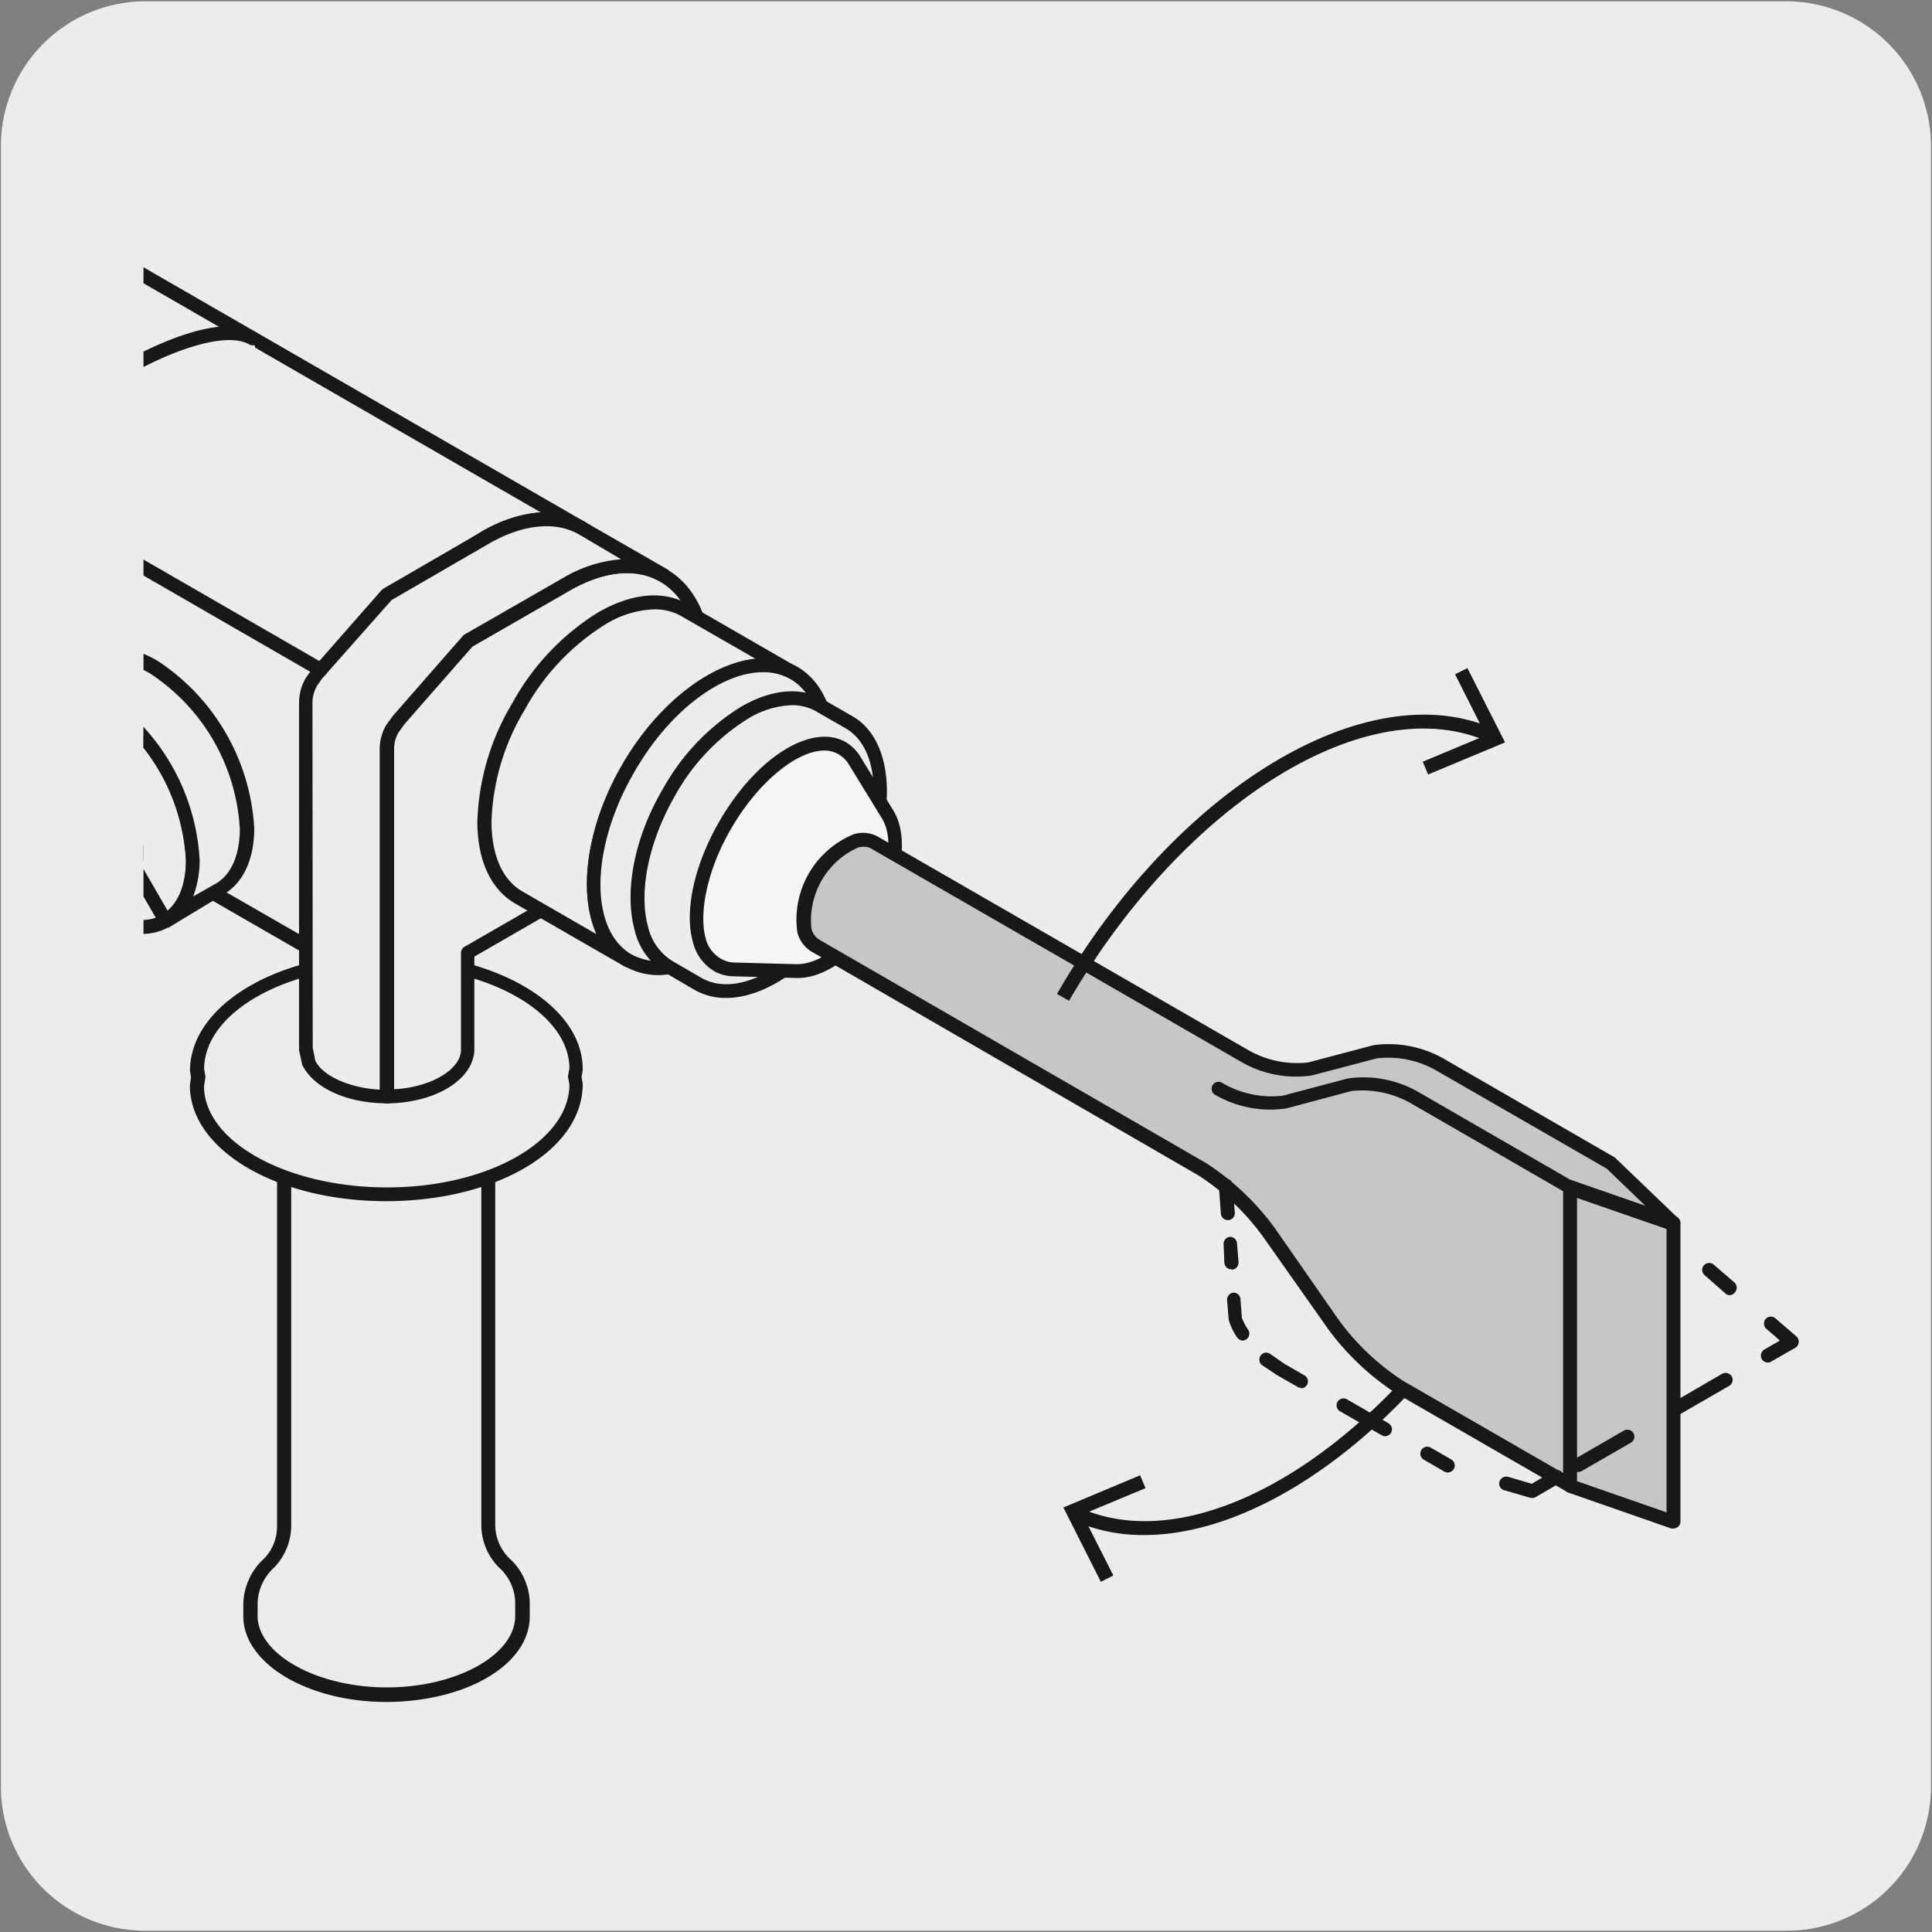 <svg viewBox="0 0 150 150" xmlns="http://www.w3.org/2000/svg" xmlns:xlink="http://www.w3.org/1999/xlink"><rect x="0" y="0" width="150" height="150" fill="#808080" stroke="none"/><clipPath id="a"><path d="m2.69-174.13h103.78v146.01h-103.78z"/></clipPath><clipPath id="b"><path d="m11.14 19h138.66v118.74h-138.66z"/></clipPath><path d="m11.32.1h127.32a11.25 11.25 0 0 1 11.28 11.21v127.4a11.19 11.19 0 0 1 -11.2 11.19h-127.45a11.19 11.19 0 0 1 -11.2-11.19v-127.37a11.24 11.24 0 0 1 11.25-11.24z" fill="#edecec"/><g clip-path="url(#a)"><path d="m76.85 67.82h-1.22v-58.47c0-41.83 4.82-59.73 6.64-65l-5.6 3.52-9.26-4.72v-2.26c0-3.12-1.22-5.85-3.83-8.62a11.13 11.13 0 0 0 -8.06-3.4 11.13 11.13 0 0 0 -8.06 3.4c-2.6 2.73-3.86 5.55-3.86 8.63v2.26l-9.25 4.72-5.57-3.5c1.91 5.32 6.91 23.23 6.91 65v58.44h-1.3v-58.47c0-47.63-6.68-64.35-7.39-66.08l-.07-.2-16.8-47.5c-2-6.34-1.86-11.32-.85-18.27a47 47 0 0 1 40.92-39.39 46.3 46.3 0 0 1 36.44 11.63 46.76 46.76 0 0 1 15.54 34.79 37 37 0 0 1 -1.38 11.3v.11l-16.8 47.51c-.73 1.78-7.14 18.6-7.14 66.1zm-48.85-125.37 6.4 4 8-4.07v-1.52c0-3.4 1.37-6.5 4.19-9.46a12.4 12.4 0 0 1 8.95-3.78 12.4 12.4 0 0 1 8.95 3.78c2.8 3 4.16 6.06 4.16 9.45v1.51l8 4.07 6.4-4 16.62-47.12.6.14-.58-.19a36.24 36.24 0 0 0 1.31-10.93 45.58 45.58 0 0 0 -15.13-33.88 45.19 45.19 0 0 0 -35.49-11.33 45.79 45.79 0 0 0 -39.85 38.36c-1 6.77-1.15 11.6.82 17.76z" fill="#1a171b"/></g><g clip-path="url(#b)"><path d="m88.83 119.18a13.15 13.15 0 0 1 -5.48-1.13l.45-1c9.31 4.22 23.64-4.62 32.58-20.11l.94.54c-7.64 13.24-19.17 21.7-28.49 21.7z" fill="#1a171b"/><path d="m88.52 114.54.42 1-4.9 2.04 2.4 4.74-.97.49-2.91-5.77z" fill="#1a171b"/><path d="m-25.08 44.47-3.83 2.23a1.93 1.93 0 0 1 -2.09-.19l-1.35-.75-.48-.29a1.38 1.38 0 0 0 -1.35-.11 1.37 1.37 0 0 0 -.59 1.27v11.89l.85.5c-2.22 5.41-6.3 18.64-6.3 18.64 3.9 3.76 3.34 7.9-1.15 8.06-4 .15-7.46-3-8.92-5a9.6 9.6 0 0 1 -1.67-6c1.82-13.49 2.66-22.72 5.18-32.56.22-.85-.29-2.84 0-3.68 2.43-8.65 3.58-12.48 5.05-18.48 2.2-8.91.68-10.56-1.85-13.79l1.39-4.13c13-2.16 14.42-2.21 18.43.26l7.19 4.71 24.9 13.77c-5.51.5-15.33 7.18-15.33 10v17.28l-12.23-7.05 2.23 6.57a8 8 0 0 0 1.13 2.15z" fill="#fff"/><path d="m-25.08 44.47-3.83 2.23a1.93 1.93 0 0 1 -2.09-.19l-1.35-.75-.48-.29a1.38 1.38 0 0 0 -1.35-.11 1.37 1.37 0 0 0 -.59 1.27v11.89l.85.5c-2.22 5.41-6.3 18.64-6.3 18.64 3.9 3.76 3.34 7.9-1.15 8.06-4 .15-7.46-3-8.92-5a9.6 9.6 0 0 1 -1.67-6c1.82-13.49 2.66-22.72 5.18-32.56.22-.85-.29-2.84 0-3.68 2.43-8.65 3.58-12.48 5.05-18.48 2.2-8.91.68-10.56-1.85-13.79l1.39-4.13c13-2.16 14.42-2.21 18.43.26l7.19 4.71 24.9 13.77c-5.51.5-15.33 7.18-15.33 10v17.28l-12.23-7.05 2.23 6.57a8 8 0 0 0 1.13 2.15z" fill="none" stroke="#1a171b" stroke-linejoin="round" stroke-width=".25"/><path d="m-17 47.62a8.06 8.06 0 0 0 3.64 4.47l44.03 25.36c-2.19-1.27-3.25-4-3.18-7.28v-10.82a20.81 20.81 0 0 1 3-10c4-7 10.66-10.67 14.81-8.27l-34.5-19.91c-4.16-2.37-17.8 6.29-17.8 9.65v17.28l-12.22-7.05z" fill="#edecec"/><path d="m30.67 78a.52.52 0 0 1 -.27-.07l-44.06-25.37a8.6 8.6 0 0 1 -3.88-4.77l-2.16-6.57a.53.53 0 0 1 .17-.58.55.55 0 0 1 .61 0l11.42 6.53v-16.35c0-2.09 3.84-5.26 7.65-7.47 1.85-1.05 7.93-4.35 10.92-2.64l34.45 19.87a.55.55 0 0 1 .2.74.56.56 0 0 1 -.74.19c-1.85-1-4.29-.83-6.92.63a20 20 0 0 0 -7.15 7.45 20.23 20.23 0 0 0 -2.91 9.77v10.81c-.07 3.22 1 5.7 2.91 6.81a.54.54 0 0 1 -.27 1zm-48.9-35.75 1.72 5.22a7.38 7.38 0 0 0 3.39 4.17l41.12 23.63a10.73 10.73 0 0 1 -1-5.11v-10.8a21.24 21.24 0 0 1 3-10.31 20.94 20.94 0 0 1 7.55-7.85 10.53 10.53 0 0 1 4.45-1.41l-31.47-18.15c-1.63-.93-5.48.11-9.84 2.64s-7.12 5.36-7.12 6.54v17.28a.53.53 0 0 1 -.26.46.52.52 0 0 1 -.54 0z" fill="#1a171b"/><path d="m48.44 47.89c0-3.1-1.1-5.63-3.19-6.84-4.16-2.4-10.79 1.31-14.8 8.27a20.48 20.48 0 0 0 -2.95 10v10.86c-.08 3.29 1 6 3.17 7.27 1.11.63 5.6.44 5.6.44l-.12-7.31s10.68-4.07 10.92-4.7a18.92 18.92 0 0 0 1.36-6.7z" fill="#fff"/><path d="m34.74 78.46a12 12 0 0 1 -4.34-.54c-2.27-1.33-3.53-4.15-3.45-7.75v-10.81a21.24 21.24 0 0 1 3-10.31 20.94 20.94 0 0 1 7.55-7.85c3-1.66 5.8-1.88 8-.62s3.42 3.87 3.45 7.31v11.29a19.57 19.57 0 0 1 -1.4 6.9c-.09.25-.32.83-10.87 4.87l.11 6.94a.53.53 0 0 1 -.52.54c-.27.01-.82.03-1.53.03zm7.65-37.61a9.08 9.08 0 0 0 -4.33 1.29 19.92 19.92 0 0 0 -7.15 7.45 20.12 20.12 0 0 0 -2.91 9.77v10.82c0 3.21 1 5.68 3 6.82.62.36 3.07.44 4.78.38l-.11-6.78a.52.52 0 0 1 .34-.51 106 106 0 0 0 10.59-4.49 18.26 18.26 0 0 0 1.29-6.42v-11.28c0-3-1.06-5.31-2.92-6.39a5.14 5.14 0 0 0 -2.58-.66z" fill="#1a171b"/><path d="m20.89 121.35a4.15 4.15 0 0 0 1.21-2.95v-34.19c0 2.54 3.55 4.59 7.93 4.59s7.92-2 7.93-4.59v34.19a4.15 4.15 0 0 0 1.22 3 4.26 4.26 0 0 1 1.4 3v1.07c0 3.35-4.72 6.07-10.56 6.09s-10.58-2.75-10.58-6.11v-1a4.45 4.45 0 0 1 1.44-3.09" fill="#edecec"/><path d="m30 132.14c-6.13 0-11.11-3-11.11-6.65v-1a4.93 4.93 0 0 1 1.62-3.49 3.56 3.56 0 0 0 1-2.57v-34.22a.54.54 0 0 1 .54-.54.54.54 0 0 1 .54.54 2.73 2.73 0 0 0 .9 1.92c1.32 1.31 3.8 2.13 6.49 2.13 4 0 7.38-1.86 7.39-4.05a.54.54 0 0 1 .54-.54.54.54 0 0 1 .54.54v34.19a3.67 3.67 0 0 0 1.11 2.6 4.78 4.78 0 0 1 1.57 3.43v1.07c0 3.71-4.88 6.62-11.13 6.64zm-8.75-10.41a3.92 3.92 0 0 0 -1.25 2.71v1c0 3 4.6 5.56 10 5.57s10-2.5 10-5.55v-1.07a3.73 3.73 0 0 0 -1.24-2.67 4.68 4.68 0 0 1 -1.39-3.37v-31.61c-1.37 1.55-4.13 2.59-7.37 2.6-3 0-5.72-.92-7.25-2.45l-.14-.14v31.65a4.73 4.73 0 0 1 -1.35 3.33z" fill="#1a171b"/><path d="m36.1 80.55c-.9-1.93-4.35-3.09-7.7-2.57-2.77.43-4.6 1.85-4.66 3.42l.22 1c.75 1.62 3.29 2.69 6.08 2.69a10 10 0 0 0 1.62-.09c2.83-.45 4.69-1.94 4.66-3.56z" fill="#fff"/><path d="m30 85.66c-3.09 0-5.73-1.21-6.56-3l-.25-1.14c.05-2 2.11-3.6 5.09-4.06 3.64-.58 7.26.7 8.28 2.87a.38.38 0 0 1 0 .1l.22.9c0 2.07-2 3.71-5.1 4.21a9.64 9.64 0 0 1 -1.7.13zm0-7.27a9.83 9.83 0 0 0 -1.52.12c-2.42.38-4.15 1.57-4.2 2.91l.2.9c.61 1.26 2.95 2.26 5.55 2.26a8.71 8.71 0 0 0 1.53-.11c2.46-.4 4.24-1.67 4.21-3l-.19-.72c-.68-1.42-3.04-2.36-5.58-2.36z" fill="#1a171b"/><path d="m44.75 83c0-4.69-6.6-8.5-14.72-8.5s-14.71 3.8-14.71 8.5l.09.62-.1.61c0 4.7 6.59 8.49 14.72 8.5s14.71-3.8 14.72-8.5l-.11-.61z" fill="#edecec"/><path d="m30 93.26c-8.56 0-15.26-4-15.26-9l.09-.61-.08-.53c.03-5.12 6.87-9.12 15.25-9.12 8.4 0 15.24 4 15.24 9v.09l-.09.52.09.52c.04 5.14-6.66 9.11-15.24 9.13zm0-18.26c-7.79 0-14.15 3.61-14.15 8l.09.54a.49.49 0 0 1 0 .17l-.1.61c0 4.29 6.37 7.86 14.19 7.87s14.17-3.58 14.18-8l-.1-.52a.6.6 0 0 1 0-.19l.1-.56c-.05-4.34-6.39-7.92-14.21-7.92z" fill="#1a171b"/><path d="m30 85.12a9.78 9.78 0 0 0 1.65-.12c2.85-.45 4.7-1.94 4.67-3.56v-7.49l8.1-4.66c5.78-3.24 10.4-11.23 10.3-17.86s-4.85-9.36-10.64-6.13l-7.75 4.48-5.33 6.1-.48.65a3.14 3.14 0 0 0 -.52 1.62z" fill="#edecec"/><path d="m30 85.66a.54.54 0 0 1 -.54-.54v-27a3.59 3.59 0 0 1 .54-1.86l.5-.69 5.39-6.15.14-.11 7.75-4.48c3-1.65 5.83-1.87 8-.62s3.4 3.82 3.46 7.22c.09 6.78-4.66 15-10.59 18.33l-7.82 4.51v7.17c0 1.92-2.06 3.61-5.12 4.09a9.44 9.44 0 0 1 -1.71.13zm6.65-35.46-5.3 6-.44.61a2.53 2.53 0 0 0 -.34 1.28v26.48a9 9 0 0 0 1-.1c2.47-.39 4.25-1.66 4.22-3v-7.49a.53.53 0 0 1 .27-.47l8.1-4.67c5.63-3.15 10.13-10.95 10-17.38 0-3-1.08-5.24-2.92-6.3s-4.3-.84-6.93.63z" fill="#1a171b"/><path d="m23.74 81.41.21 1c.76 1.63 3.31 2.71 6.09 2.7v-27a3.17 3.17 0 0 1 .44-1.62l.48-.64 5.36-6.12 7.75-4.46c2.68-1.5 5.38-1.84 7.46-.64l-6.28-3.61c-2.08-1.21-4.77-.88-7.45.6l-7.8 4.55-5.42 6.16-.41.59a3.13 3.13 0 0 0 -.45 1.59z" fill="#edecec"/><path d="m30 85.66c-3.07 0-5.69-1.21-6.54-3l-.24-1.13a.52.52 0 0 1 0-.11v-26.92a3.84 3.84 0 0 1 .52-1.86l.44-.62 5.45-6.21.14-.11 7.76-4.5c3-1.65 5.82-1.86 8-.61l6.28 3.61a.56.56 0 0 1 .2.74.55.55 0 0 1 -.74.2c-1.84-1.05-4.29-.82-6.92.65l-7.67 4.41-5.3 6.05-.44.62a2.5 2.5 0 0 0 -.34 1.28v27a.54.54 0 0 1 -.54.54zm-5.72-4.31.2 1c.57 1.18 2.64 2.12 5 2.25v-26.45a3.68 3.68 0 0 1 .52-1.88l.51-.7 5.39-6.16.1-.11 7.75-4.45a10.48 10.48 0 0 1 4.47-1.43l-3.22-1.9c-1.83-1.07-4.3-.84-6.92.62l-7.68 4.45-5.4 6.1-.38.54a2.71 2.71 0 0 0 -.36 1.28z" fill="#1a171b"/><path d="m24.9 52-23-13.29v-2.79c0-3.35 13.61-12 17.76-9.64" fill="#edecec"/><path d="m24.9 52.54a.52.52 0 0 1 -.27-.07l-23.03-13.29a.55.55 0 0 1 -.27-.47v-2.79c0-2.1 3.85-5.27 7.67-7.48 1.81-1.05 7.9-4.34 10.89-2.63a.54.54 0 0 1 .2.74.55.55 0 0 1 -.74.19c-1.6-.93-5.47.11-9.81 2.63s-7.14 5.36-7.14 6.55v2.48l22.77 13.14a.55.55 0 0 1 .19.74.53.53 0 0 1 -.46.26z" fill="#1a171b"/><path d="m48.75 74.57-8.46-4.89c-3.56-2.05-3.56-8.71 0-14.87s9.32-9.49 12.87-7.43l8.47 4.88c-3.56-2-9.33 1.28-12.88 7.44s-3.55 12.81 0 14.87" fill="#edecec"/><path d="m48.75 75.11a.53.53 0 0 1 -.27-.08l-8.48-4.88c-1.9-1.1-2.94-3.36-2.94-6.37a19 19 0 0 1 2.74-9.23 19 19 0 0 1 6.63-7c2.62-1.51 5.09-1.73 7-.64l8.46 4.88a.54.54 0 0 1 .19.73.55.55 0 0 1 -.73.2c-3.3-1.9-8.73 1.35-12.13 7.24s-3.49 12.23-.22 14.14a.54.54 0 0 1 -.27 1zm2-27.8a7.72 7.72 0 0 0 -3.75 1.17 17.93 17.93 0 0 0 -6.25 6.61 17.93 17.93 0 0 0 -2.59 8.69c0 2.61.85 4.54 2.4 5.43l5.75 3.32c-1.44-3.19-.79-8.32 2-13.1s6.88-7.91 10.37-8.27l-5.76-3.31a4.13 4.13 0 0 0 -2.13-.54z" fill="#1a171b"/><path d="m48.75 74.57c3.55 2.05 9.32-1.28 12.88-7.44s3.55-12.82 0-14.87-9.33 1.28-12.88 7.44-3.55 12.81 0 14.87" fill="#edecec"/><path d="m51.12 75.71a5.24 5.24 0 0 1 -2.64-.71c-3.8-2.2-3.89-9.2-.2-15.6s9.81-9.82 13.62-7.63c1.89 1.09 2.93 3.35 2.93 6.36a19 19 0 0 1 -2.74 9.24c-2.36 4.1-5.86 7.18-9.12 8.06a7.21 7.21 0 0 1 -1.85.28zm8.11-23.52c-3.2 0-7.27 3-10 7.78-3.4 5.88-3.49 12.22-.2 14.13a4.76 4.76 0 0 0 3.66.32c3-.81 6.26-3.7 8.48-7.56a18 18 0 0 0 2.6-8.7c0-2.61-.85-4.54-2.4-5.43a4.19 4.19 0 0 0 -2.14-.54z" fill="#1a171b"/><path d="m63.64 54.77 2.28 1.31c3.23 1.87 3.23 7.93 0 13.53s-8.48 8.63-11.72 6.77l-2.27-1.32c-3.24-1.87-3.24-7.92 0-13.53s8.48-8.63 11.71-6.76" fill="#edecec"/><path d="m56.38 77.48a4.87 4.87 0 0 1 -2.46-.63l-2.26-1.32a5.31 5.31 0 0 1 -2.4-3.37c-.8-3 0-7.16 2.2-10.9a17.46 17.46 0 0 1 6.06-6.38c2.38-1.38 4.65-1.58 6.39-.58l2.28 1.31c3.48 2 3.57 8.41.19 14.27-2.71 4.7-6.7 7.6-10 7.6zm5.1-22.73a7 7 0 0 0 -3.42 1.06 16.35 16.35 0 0 0 -5.67 6c-2 3.5-2.82 7.36-2.09 10.08a4.26 4.26 0 0 0 1.9 2.72l2.26 1.31c3 1.73 7.91-1.23 11-6.57s3.17-11.08.2-12.8l-2.28-1.31a3.71 3.71 0 0 0 -1.9-.49z" fill="#1a171b"/><path d="m66.34 59a2.82 2.82 0 0 0 -.94-.94c-2.34-1.34-6.41 1.33-9.09 6s-3 9.51-.63 10.86a2.78 2.78 0 0 0 1.27.35l4.89.12c2 .07 4.46-1.73 6.12-4.6s2-5.91.93-7.59z" fill="#f5f5f5"/><path d="m61.94 75.93h-.12l-4.88-.13a3.14 3.14 0 0 1 -1.53-.42 3.64 3.64 0 0 1 -1.63-2.31c-.65-2.4.14-5.95 2.06-9.28 2.88-5 7.18-7.68 9.83-6.17a3.39 3.39 0 0 1 1.13 1.13l2.55 4.16c1.17 1.9.79 5.17-.92 8.15s-4.29 4.87-6.49 4.87zm2.06-17.66c-2.12 0-5.15 2.45-7.23 6.06-1.76 3-2.53 6.36-2 8.46a2.56 2.56 0 0 0 1.23 1.66 2.19 2.19 0 0 0 1 .28l4.88.13c1.81 0 4.14-1.73 5.64-4.34s1.89-5.5.94-7l-2.55-4.16a2.24 2.24 0 0 0 -.76-.77 2.18 2.18 0 0 0 -1.15-.32z" fill="#1a171b"/><path d="m2.57 53.7c-1.32.76-2.12 2.39-2.12 4.71a16.06 16.06 0 0 0 7.26 12.59c2 1.16 3.82 1.26 5.14.51s2.15-2.41 2.15-4.71a16.08 16.08 0 0 0 -7.3-12.59c-2-1.15-3.81-1.26-5.13-.51" fill="#edecec"/><path d="m11 72.51a7.1 7.1 0 0 1 -3.51-1.06 16.68 16.68 0 0 1 -7.53-13c0-2.45.85-4.28 2.39-5.17s3.57-.7 5.67.51a16.64 16.64 0 0 1 7.53 13c0 2.44-.85 4.27-2.39 5.16a4.29 4.29 0 0 1 -2.16.56zm-6.53-18.75a3.19 3.19 0 0 0 -1.63.41c-1.19.69-1.84 2.19-1.84 4.24a15.5 15.5 0 0 0 7 12.11c1.77 1 3.41 1.19 4.6.5s1.85-2.19 1.85-4.22a15.48 15.48 0 0 0 -7-12.12 6 6 0 0 0 -2.98-.92z" fill="#1a171b"/><path d="m2.57 53.7c1.32-.75 3.13-.64 5.13.51a16.08 16.08 0 0 1 7.3 12.59c0 2.3-.81 3.93-2.12 4.69l4.22-2.44c1.32-.76 2.12-2.39 2.13-4.7a16.06 16.06 0 0 0 -7.26-12.57c-2-1.16-3.82-1.27-5.14-.52z" fill="#edecec"/><path d="m12.85 72a.54.54 0 0 1 -.27-1c1.19-.69 1.85-2.19 1.85-4.22a15.48 15.48 0 0 0 -7-12.12c-1.76-1-3.39-1.2-4.59-.51a.53.53 0 0 1 -.73-.2.54.54 0 0 1 .19-.73l4.23-2.45c1.55-.87 3.57-.69 5.68.52a16.68 16.68 0 0 1 7.53 13c0 2.44-.86 4.27-2.4 5.16l-4.22 2.55a.59.59 0 0 1 -.27 0zm-7.55-19.25a7.71 7.71 0 0 1 2.67 1 16.64 16.64 0 0 1 7.53 13 8 8 0 0 1 -.5 2.85l1.76-1c1.19-.69 1.85-2.2 1.86-4.23a15.46 15.46 0 0 0 -7-12.1c-1.77-1-3.4-1.2-4.6-.52z" fill="#1a171b"/><path d="m12.84 72a.57.57 0 0 1 -.47-.27l-10.26-17.73a.55.55 0 0 1 .19-.74.55.55 0 0 1 .74.2l10.27 17.76a.55.55 0 0 1 -.47.81z" fill="#1a171b"/><path d="m63.31 73.41c-1.28-.73-1.28-3.12 0-5.33s3.34-3.39 4.61-2.66l28.66 16.58a8 8 0 0 0 5.12 1l5.06-1.34a8.1 8.1 0 0 1 5.12 1l13.23 7.64 4.81 4.7-8-2.78v23.18l-13.23-7.63a19.61 19.61 0 0 1 -5.12-4.89l-5.06-7.18a19.61 19.61 0 0 0 -5.12-4.89z" fill="#c6c6c5"/><path d="m121.9 115.89a.56.56 0 0 1 -.27-.08l-13.23-7.63a20.3 20.3 0 0 1 -5.29-5l-5.06-7.18a18.85 18.85 0 0 0 -5-4.74l-30.05-17.38a2.44 2.44 0 0 1 -1.1-1.53 7.17 7.17 0 0 1 4.38-7.58 2.43 2.43 0 0 1 1.87.18l28.7 16.54a7.64 7.64 0 0 0 4.71 1l5.06-1.34a8.65 8.65 0 0 1 5.53 1.08l13.23 7.64 4.92 4.72a.54.54 0 0 1 -.55.89l-7.31-2.53v22.42a.52.52 0 0 1 -.27.46.53.53 0 0 1 -.27.06zm-54.83-50.15a1.58 1.58 0 0 0 -.47.07 6.18 6.18 0 0 0 -3.6 6.27 1.36 1.36 0 0 0 .6.87l30.04 17.35a20.08 20.08 0 0 1 5.3 5l5 7.18a18.94 18.94 0 0 0 5 4.73l12.42 7.16v-22.2a.57.57 0 0 1 .23-.44.53.53 0 0 1 .49-.07l5.71 2-3.05-2.93-13.13-7.56a7.52 7.52 0 0 0 -4.71-1l-5.06 1.33a8.51 8.51 0 0 1 -5.53-1.09l-28.66-16.52a1.11 1.11 0 0 0 -.58-.15z" fill="#1a171b"/><path d="m94.61 84.53a8.09 8.09 0 0 0 5.12 1l5.06-1.34a8.16 8.16 0 0 1 5.12 1l12 6.94" fill="#c6c6c5"/><path d="m121.9 92.71a.54.54 0 0 1 -.27-.07l-12-6.93a7.64 7.64 0 0 0 -4.72-1l-5 1.34a8.53 8.53 0 0 1 -5.57-1.05.54.54 0 0 1 -.2-.74.53.53 0 0 1 .74-.19 7.59 7.59 0 0 0 4.71 1l5.06-1.34a8.56 8.56 0 0 1 5.52 1.08l12 6.93a.53.53 0 0 1 -.27 1z" fill="#1a171b"/><path d="m129.92 94.95.01 23.19-8.03-2.79v-23.18z" fill="#c6c6c5"/><g fill="#1a171b"><path d="m129.93 118.67a.55.55 0 0 1 -.18 0l-8-2.79a.56.56 0 0 1 -.36-.51v-23.2a.57.57 0 0 1 .23-.44.53.53 0 0 1 .49-.07l8 2.78a.55.55 0 0 1 .36.51v23.19a.54.54 0 0 1 -.23.43.5.5 0 0 1 -.31.1zm-7.49-3.67 6.95 2.42v-22l-6.95-2.41z"/><path d="m110.88 60.13-.42-.99 4.9-2.05-2.39-4.74.96-.48 2.92 5.77z"/><path d="m83 77.7-.94-.53c9.23-16 24.14-25 34-20.55l-.45 1c-9.32-4.23-23.61 4.6-32.61 20.08z"/><path d="m137.25 105.79a.57.57 0 0 1 -.47-.27.56.56 0 0 1 .2-.74l1.21-.7-1.05-.91a.55.55 0 0 1 -.06-.76.54.54 0 0 1 .76-.06l1.63 1.41a.54.54 0 0 1 .18.46.53.53 0 0 1 -.26.42l-1.87 1.07a.53.53 0 0 1 -.27.08zm-2.93-5.23a.53.53 0 0 1 -.35-.13l-1.63-1.43a.54.54 0 0 1 -.05-.76.55.55 0 0 1 .76-.06l1.63 1.41a.55.55 0 0 1 0 .77.54.54 0 0 1 -.36.2z"/><path d="m122.54 114.28a.56.56 0 0 1 -.47-.27.55.55 0 0 1 .2-.74l3.81-2.2a.55.55 0 0 1 .74.2.54.54 0 0 1 -.2.74l-3.81 2.2a.64.64 0 0 1 -.27.07zm7.63-4.41a.53.53 0 0 1 -.47-.27.53.53 0 0 1 .2-.73l3.81-2.21a.55.55 0 0 1 .74.2.54.54 0 0 1 -.2.74l-3.81 2.2a.54.54 0 0 1 -.27.07z"/><path d="m119 116.3h-.15l-2.07-.6a.53.53 0 0 1 -.36-.67.56.56 0 0 1 .67-.37l1.84.54 1.67-1a.54.54 0 0 1 .73.2.53.53 0 0 1 -.2.73l-1.86 1.08a.52.52 0 0 1 -.27.09z"/><path d="m107.54 111.51a.53.53 0 0 1 -.27-.08l-3.27-1.88a.54.54 0 0 1 .54-.93l3.26 1.88a.55.55 0 0 1 .2.74.56.56 0 0 1 -.46.27z"/><path d="m112.42 114.33a.68.68 0 0 1 -.27-.07l-1.62-.94a.54.54 0 0 1 .53-.94l1.63.94a.54.54 0 0 1 -.27 1zm-11.42-6.58a.56.56 0 0 1 -.27-.08l-1.62-.93-1.11-.74a.54.54 0 0 1 -.13-.75.53.53 0 0 1 .75-.13l1.09.76 1.58.91a.54.54 0 0 1 -.27 1zm-4.5-3.67a.54.54 0 0 1 -.45-.24 4.84 4.84 0 0 1 -.65-1.35l-.13-1.55a.55.55 0 0 1 .5-.58.54.54 0 0 1 .54.5l.11 1.45a4.51 4.51 0 0 0 .49.94.53.53 0 0 1 -.16.74.52.52 0 0 1 -.23.09zm-.9-5.53a.54.54 0 0 1 -.54-.5l-.06-1.44a.54.54 0 0 1 .5-.58.54.54 0 0 1 .54.5l.12 1.47a.55.55 0 0 1 -.5.58z"/><path d="m95.33 94.73a.54.54 0 0 1 -.54-.5l-.16-2.15a.54.54 0 0 1 .5-.57c.34 0 .56.2.58.5l.16 2.15a.54.54 0 0 1 -.5.57z"/></g></g></svg>
